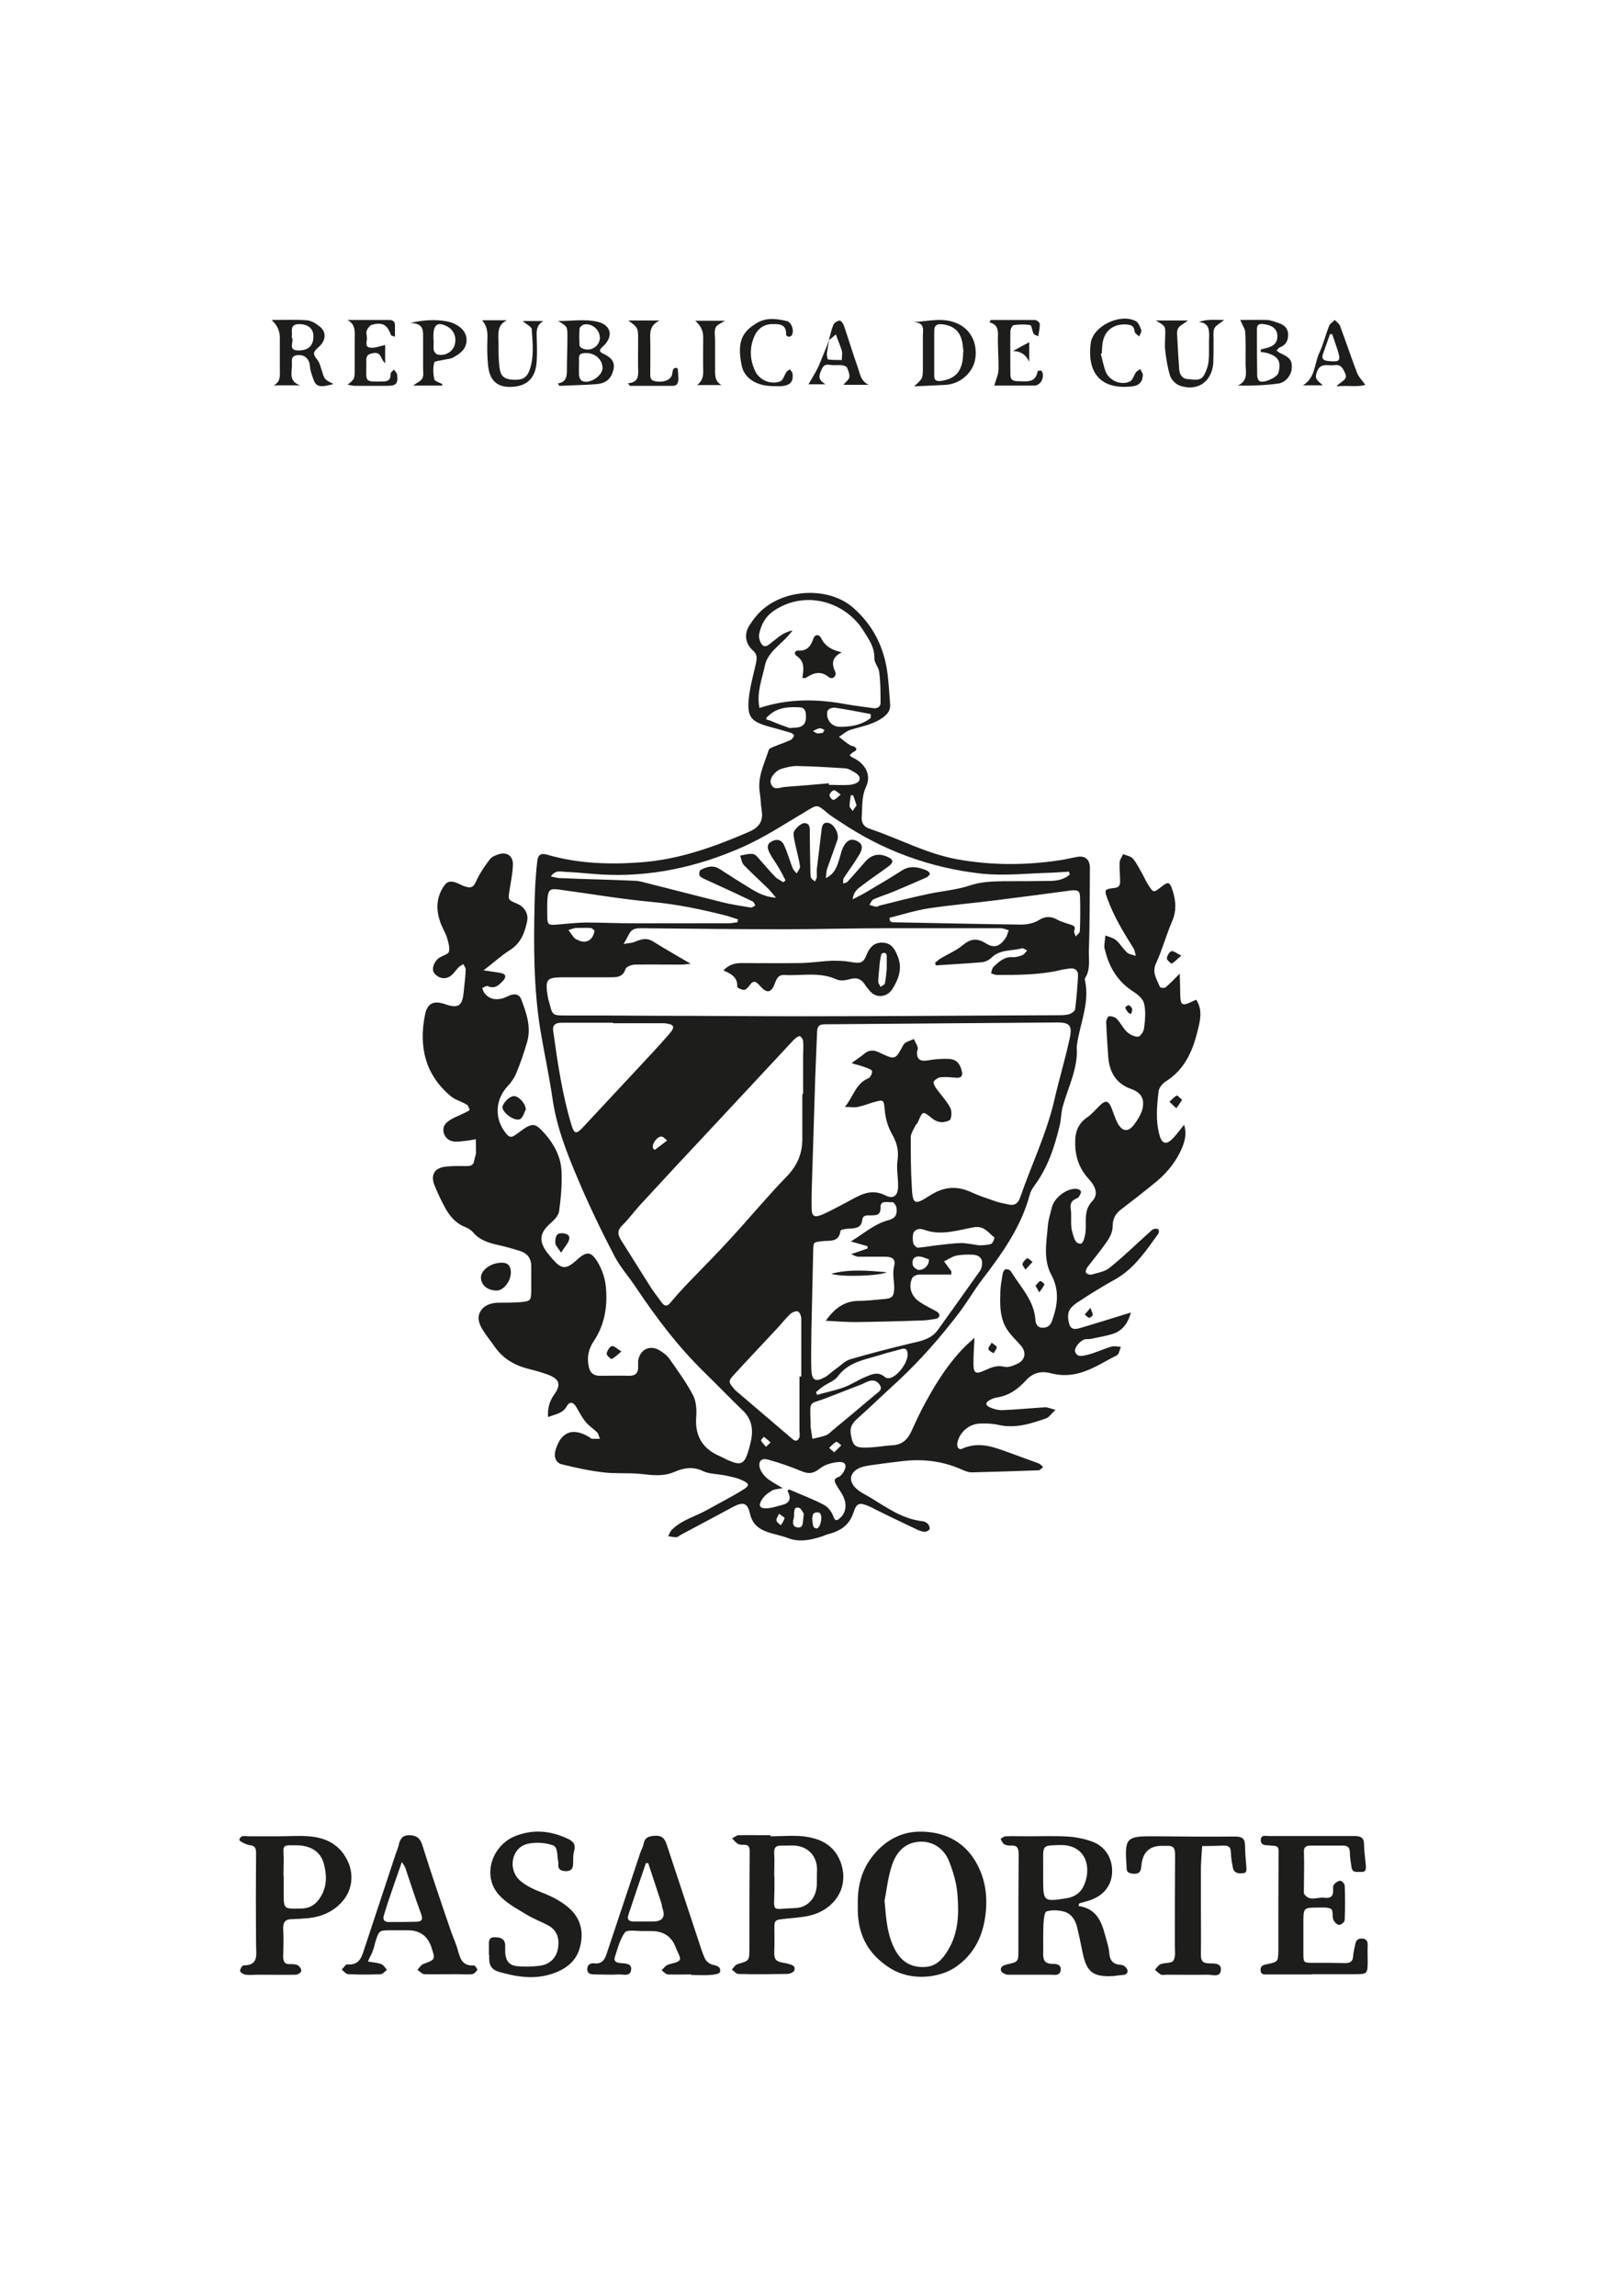 <?xml version="1.0" encoding="UTF-8"?>
<svg id="Capa_1" data-name="Capa 1" xmlns="http://www.w3.org/2000/svg" viewBox="0 0 622.9 888.9">
  <defs>
    <style>
      .cls-1 {
        fill: #1d1d1b;
      }
    </style>
  </defs>
  <g id="_6b4XrN" data-name="6b4XrN">
    <g>
      <path class="cls-1" d="M187.2,375.7c3.2,.5,5.1,.7,7,1.1,1.9,.4,1.9,1.6,.7,2.9-1.6,1.7-3.2,3.4-6,2.1-.5-.2-1.4,.5-2.1,.7,.2,.6,.4,1.3,.7,1.8,1.8,2.5,4.3,3,7.1,2.3,1.1-.3,2.1-.9,3.2-1.3,1.8-.6,3.4-.3,4.1,1.6,2.1,5.5,4,11,2.2,16.9-1.2,4-2.5,7.9-4.1,11.7-.7,1.8-1.9,3.5-3.2,4.9-5.2,5.5-5.4,13.2-.4,18.9,1,1.2,2,1,3,.3,1.4-.9,2.7-2,4.1-2.9,2.6-1.6,3.9-1.5,6.1,.7,4.3,4.4,7.5,9.6,7.9,15.7,.3,5.2-.2,10.6-.9,15.8-.2,1.7-1.9,3.5-3.3,4.7-4.2,3.7-4.7,6.7-1.5,11.2,.6,.8,1.3,1.5,1.9,2.3,3.8,4.5,5.5,4.6,9.8,.7,3.6-3.3,5.4-3.4,7.9,.7,1.8,2.9,3,6.4,3.3,9.8,.7,7.4-.4,14.6-4.7,21-2.1,3.1-2.7,6.4-1.9,10,.5,2.3,1.9,3.4,4.2,3.4,3.8,0,7.7-.1,11.5,0,2.3,0,3.4-1,3.4-3.3,0-.8,0-1.7,0-2.5,.7-4.5,4.6-6.3,8.4-4,1.4,.9,2.8,1.9,3.7,3.2,3.2,4.6,6.6,9.2,9.2,14.2,1.2,2.3,1.4,5.5,1.2,8.3-.6,7.5,2.6,12.5,9.3,15.3,.2,0,.3,.2,.4,.2,8.1,4.1,9.1,3.6,11.3-5.3,1.2-4.8,.8-9.2-3.1-12.8-4.9-4.7-9.6-9.6-14.5-14.4-10.2-9.9-18.7-21.1-26.6-32.9-2.7-4.1-6.1-7.9-8.4-12.2-5-9.6-9.7-19.3-13.9-29.2-4.4-10.3-8.6-20.8-10.2-32.1-1.3-8.9-3.2-17.6-4.7-26.5-2.6-16.3-2.6-32.8-2.2-49.2,.1-5.3,.4-10.6,1-15.9,.3-2.8,1.5-3.4,4.1-2.6,11.8,3.4,23.8,3.8,36,2.9,14.9-1.1,28.5-6,41.9-11.8,3.7-1.6,5.6-3.9,5-8-.4-2.4-.4-4.9-.8-7.4-.9-5.9,1.8-11,3.5-16.3,.2-.6,1.3-1,2-1.3,2.1-.9,4.4-1.6,6.5-2.6,.6-.3,1.1-1.1,1.3-1.7,0-.2-.8-1-1.4-1.1-2.7-.8-5.4-1.6-8.1-2.3-7.3-2-8.8-3.8-8-11.3,.5-4.4,1.7-8.7,2.7-13.1,.4-1.9,.7-3.5-1-5-3.1-2.7-3.7-6.5-1.4-10,1.5-2.3,3.3-4.6,5.5-6.4,9.5-7.8,25.7-8.2,34.7-.2,7.7,6.8,11.9,15.3,13.2,25.4,.5,3.9,.7,7.9,1,11.8,.2,2.4-.9,3.9-2.9,5.3-3.8,2.7-8.3,3.4-12.5,4.7-1.6,.5-2.9,1.8-4.4,2.7,1.4,1.1,2.7,2.2,4.1,3.1,.5,.4,1.3,.4,1.8,.7,1.1,.7,1.2,1.4-.2,2-.6,.3-1.1,.9-1.6,1.3,.5,.4,.9,.9,1.5,1.1,4.7,2.2,7,6.7,4.9,11.1-1.8,3.9-1.4,7.8-1.7,11.7-.2,2.3,.9,3.9,3.1,4.6,11.3,3.8,21.9,9.6,33.8,11.8,13.3,2.4,26.4,2.4,39.7,.4,2.3-.3,4.5-.9,6.8-1.3,3.2-.6,5,1,5,4.3-.1,10.6,0,21.3-.4,31.9-.1,3.5,.7,7.3-1.4,10.6-.2,.3-.2,.7-.1,1,1.9,8.6-1.9,16.6-3.1,24.8,0,.3-.1,.7-.1,1,.6,8.2-3.3,15.4-5.4,23-.7,2.4-.6,5-1.2,7.4-2,8.3-4.6,16.3-9.8,23.3-.8,1.1-1.5,2.3-1.8,3.5-3.4,12.7-10.9,23-18.7,33.2-3,4-5.5,8.3-8.5,12.3-7.2,9.5-15.1,18.5-23.9,26.7-5.3,4.8-10.4,9.8-15.7,14.5-1.9,1.7-3,3.4-2.5,6.1,.7,4.2,1.5,5.2,5.8,5.1,3.5,0,6.9-.7,10.4-.9,3.6-.2,5.7-2.1,7.2-5.3,1.8-3.9,3.6-7.9,5.7-11.6,4.3-7.9,9.1-15.4,15.6-21.8,.8-.8,1.7-1.5,3.2-2.9-.2,3.7-.4,6.6-.4,9.4-.1,4.3,.7,4.9,4.4,3.2,2.4-1.1,4.6-2.1,7.5-1.4,1.6,.4,3.6-.4,5.2-1.2,3.1-1.5,3.5-4.6,1-7.3-2.4-2.7-5.1-5-6.5-8.7-1.4-3.8-1.3-7.5-1.2-11.3,0-2.5,.5-4.9,.9-7.4,.1-.7,.6-1.7,1.1-1.8,.6-.2,1.8,.2,2.1,.8,3.7,6,9,11.2,9.5,18.8,.1,1.7,1,3,2.7,3,1.7,0,3-.6,3.7-2.6,2.2-6,3-11.8-.2-17.8-3.3-6.1-1.9-12.6-1.4-19,.2-2.5,1-4.9,1.6-7.3,.9-3.6,5.5-7.2,9.3-7.1,.7,0,1.8,.5,1.9,1,.2,.6-.4,1.5-.8,2.1-.2,.4-.8,.6-1.2,.8-1.8,.8-2.2,2.1-1.9,4.1,.3,2.1,0,4.3,.2,6.5,0,1.1,.4,2.3,.7,3.4,.5,1.6,1.1,3.6,3.1,3.3,.7-.1,1.4-2.3,1.6-3.7,.3-1.6,.2-3.3,.2-5,0-2.9,.3-5.4,2.5-7.7,2.3-2.5,1.7-5.3-1.6-8.9-3.7-4.1-5.1-8.9-5-14.2,0-3.9,1.3-7.1,4.7-9.4,1.9-1.3,3.4-3.2,5.1-4.8,1.9-1.8,3.1-1.6,4.1,.8,.9,2.1,1.5,4.4,2.6,6.4,1.8,3.2,4,3.4,6.2,.6,1.4-1.8,2.7-3.9,3.3-6,1-3.9-.3-6.5-4.2-7.9-6-2.1-8.5-6.5-9-12.4-.3-4.5-.6-8.9-.8-13.4,0-.8,.6-2.4,1.1-2.4,1-.1,2.3,.3,3,1,1.5,1.5,2.4,3.6,4,5.1,1.1,1,2.9,1.9,4.3,1.8,.9-.1,2.2-2.1,2.3-3.4,.4-3.1,.7-6.4,0-9.4-.4-1.8-2.4-3.5-4.1-4.6-6-3.8-9.4-9.3-11-16-.1-.5-.4-1-.3-1.5,0-1.4,.3-2.9,.4-4.3,1.4,.6,3.1,.9,4.2,1.9,1.6,1.4,2.7,3.4,4.3,4.8,.8,.7,2.2,.8,3.3,1.2-.3-1-.4-2.1-.9-2.9-3.8-6.1-7.5-12.1-10-18.9-1.4-3.8-1.4-4,2.7-4.5,1.9-.2,2.1-1.3,2.1-2.7,0-2.3-.3-4.7-.2-7,0-1.2,.9-2.3,1.4-3.4,1.3,.6,3,.8,3.8,1.8,1.6,1.9,2.6,4.2,3.9,6.4,.7,1.3,1.3,2.7,2.1,3.9,1.9,2.9,2,2.9,4.8,.7,2.9-2.3,3.4-2.2,4.6,1.5,1.2,3.9,1.5,7.6-.2,11.6-2.3,5.3-3.8,11-6.2,16.2-1.8,3.7,.2,6.3,1.4,9.3,.1,.4,1.8,.6,2.2,.2,1.6-1.3,3.1-2.9,5.5-5.3,.1,3.6,.2,6,.2,8.4,.1,3.8,.8,4.2,4.4,2.5,.6-.3,1.2-.6,1.8-.8,2.7,4.2,1.4,8.5,.4,12.5-1.9,7.7-5.1,14.7-12.3,19.2-1.3,.8-2.6,2.5-2.7,3.9-.7,5.8-1.2,11.6,.5,17.3,.8,2.6,2.3,3.2,4.3,1.5,1.8-1.6,3.2-3.7,5.1-6,.9,2.9,.5,5.4-.4,7.9-2.1,5.6-5.7,10.2-10.2,14-4.5,3.7-9.1,7.3-13.7,10.8-2.3,1.7-3.4,3.7-3.4,6.8,0,1.8-.9,3.8-2,5.4-2.4,3.6-5.2,6.9-7.8,10.3-.4,.6-.8,1.7-.5,2.1,.4,.5,1.5,.9,2.2,.7,2.4-.7,5.1-1.1,6.9-2.6,5.3-4.2,10.1-9,15.2-13.5,.6-.6,1.2-1.2,1.9-1.5,.5-.2,1.4-.2,1.8,.1,.3,.2,.3,1.3,0,1.7-4.8,6.6-9.2,13.4-16.6,17.6-5.1,2.8-10,5.9-14.9,9.1-1.3,.9-2.8,2.2-3.2,3.6-.5,1.6-.2,3.6,.4,5.2,.8,1.9,2.8,1.4,4.4,.9,6.3-1.9,12.6-3.8,19.3-5.9-1,3.6-2.8,6.6-6.3,8-2.9,1.1-6.1,1.5-9.1,2.2-.8,.2-1.7,0-2.5,.2-1.9,.5-4.2,3.4-3.7,4.8,.8,2.4,3.2,1.5,4.7,1.2,3.2-.8,6.2-2.3,9.4-3.2,1.1-.3,2.4,0,3.6,.1-.5,1.1-.7,2.9-1.6,3.3-6.6,3.3-12.8,7.9-20.8,7.6-1.5,0-3-.3-4.4-.6-3.9-1.1-7.1-.4-9.9,2.6-3.1,3.4-6.6,6-11.3,6.7-.8,.1-1.6,.4-2.4,.8-2.1,1-2.3,2.1-.4,3,1.5,.7,3.4,1.2,5.1,1.1,5.5-.2,10.9-.8,16.4-1.1,1,0,2.1,.5,4,1-1.6,1.4-2.5,2.9-3.7,3.3-6,2.1-12,4-18.5,2.5-2.2-.5-4.6-.6-6.9-.5-4.2,0-8,3.2-8.9,7.3-.4,1.8,.5,3.1,1.9,2.4,6.7-3,12.7-.4,18.8,1.8,3.6,1.3,7.2,2.6,10.7,3.9,.7,.3,1.2,.9,1.8,1.4-.6,.5-1.2,1.3-1.8,1.3-8.6,.3-17.3,.6-25.9,.8-1.4,0-2.9-.7-4.3-1.3-7.4-3.2-15.1-4-23-3-4.1,.5-8.2,1-12.3,1.6-1.1,.2-2.3,.4-3.4,.8-4.1,1.6-5,5.1-1.8,8.1,1.6,1.5,3.8,2.5,5.8,3.7,6.2,3.8,12.2,8.1,19.8,9,.8,0,1.7,.5,2.2,1,.5,.5,.9,1.6,.7,2.1-.2,.5-1.2,1-1.9,1-.8,0-1.6-.3-2.4-.6-5.7-2.7-11.4-5.4-17-8.2-.7-.4-1.5-.8-2.2-1.1-3.7-1.5-4.7-1.4-6,2.5-1.6,4.9-5.1,7.1-9.7,8.3-.9,.2-1.8,.7-2.8,1-4.2,1.3-8.3,2.2-12.7,.6-2.6-1-5.4-1.5-8.1-2.4-3.5-1.2-5.9-3.2-6.8-7.2-1-4.2-2.6-4.6-6.6-2.5-6.7,3.6-13.4,7.2-20.2,10.8-.6,.3-1.1,.9-1.7,.9-1,0-2.1-.2-3.2-.4,.5-.8,.8-1.8,1.4-2.4,3.8-3.9,9.2-5.2,13.8-7.8,4.6-2.6,9.4-5,13.9-7.8,2.5-1.6,2.5-2.3-.3-3.6-2-1-4.4-1.4-6.6-1.9-2.9-.6-6.2-.5-8.7-1.7-3.9-1.9-7.5-1.2-11,.3-4.4,1.9-8.6,1.3-13.1,.8-4.8-.5-9.7,0-14.4-.6-5.4-.6-10.8-1.8-16.1-3.1-2.3-.5-3.2-2.9-2.6-5.1,2-7.5,6.8-9.5,13.4-5.3,.3,.2,.5,.5,.8,.5,1,0,2,0,3.1,0-.4-.8-.5-1.9-1.1-2.5-1.4-1.4-3.2-2.5-4.4-4-1.4-1.7-2.5-3.8-3.6-5.7-1.1-2-2.6-2.4-3.7-.5-1.6,3-4.4,3.1-7.3,4.3-.2-3.4,.5-6,2.3-8.6,3-4.1,2.1-6.3-2.8-8-2.3-.8-4.7-1.5-7.2-2.1-5.4-1.4-9.8-4-13-8.6-1.3-1.9-2.8-3.7-4.1-5.7-1.6-2.4-3-5.2-1.4-7.9,1.5-2.6,4.4-3.4,7.4-3.4,2.7,0,5.3,0,8-.2,4.1-.4,4.2-.6,4.3-4.5,0-3.2,0-6.3,0-9.5,0-2.8-1.4-4.8-4-5.7-3-1-6-1.8-9.1-2.5-3.6-.8-7-1.9-9.5-4.9-.7-.8-1.8-1.5-2.8-1.9-3.4-1.3-5.8-3.8-7.6-6.9-1.7-3-3.2-6.2-4.5-9.4-1.6-4.1,.1-6.8,4.6-7.2,2.6-.3,5.3-.2,8-.2,1.5,0,2.6-.4,2.8-2.1,.1-1,.6-1.9,.7-2.9,0-1.8,0-3.6-.1-5.4-1.5,.3-3.1,.6-4.6,.7-1.5,.2-3,.4-4.4,.1-3.4-.7-4.8-5.1-2.2-7.3,2-1.8,4.9-2.6,7.3-3.9,.6-.3,1.6-.8,1.5-1-.2-.7-.5-1.7-1.1-2-2-1.2-4.4-1.8-6.1-3.2-10-8.3-12.5-19.2-10.1-31.4,.9-4.7,3.4-5.8,7.8-4.3,5.1,1.8,6.7,.7,7.2-4.5,.3-3,.7-5.9,.8-8.9,0-.7-.6-1.4-.9-2.1-.6,.4-1.3,.7-1.8,1.2-1,1-1.8,2.3-2.9,3.2-2.2,1.8-5.1,1.2-6.7-1.1-1-1.5,.1-4.6,2.3-5.9,1.2-.7,3.3-1.3,3.5-2.2,.4-1.6-.2-3.6-.7-5.3-.5-1.7-1.5-3.3-2.2-5-2-4.9-2.3-9.7,.5-14.4,1.5-2.6,2.9-3,5.8-1.8,.9,.4,1.8,.9,2.7,1.2,2.8,.9,3.5,.2,4.7-2.5,1.3-2.8,3.1-5.4,5-7.9,.7-1,2.1-1.6,3.4-2,3.2-1.1,5.7,.6,5.6,4-.1,3.3-.8,6.6-1.3,9.8-.6,3.8-.7,3.8,2.9,5.3,2.8,1.2,4.5,3.8,3.9,6.8-.9,4.4-2.4,8.5-6.7,11.2-3.2,2-6,4.6-9.9,7.6Zm143.1,35.6c2.2-1.6,3.4-2.3,4.5-3.3,1.9-1.6,3.8-1.5,6-.4,6.1,2.9,6,2.8,9.2-3.1,.6-1.1,2.6-1.5,4-2.2,.5,1.1,1.2,2.1,1.5,3.3,.2,.6-.3,1.3-.3,1.9,0,2.8,1.4,3.5,4.1,3.1,2.7-.5,5.6-.7,8.3-.6,3,.2,4.3,1.9,5,4.8,.4,1.7-.2,2.6-2,2.5-2-.1-4-.4-6-.2-1,0-2.2,.8-2.9,1.6-.3,.4,.3,1.8,.8,2.5,1.8,2.5,4,4.8,5.5,7.5,.7,1.2,.7,3.2,.2,4.6-.2,.7-2.2,1.2-3.4,1.2-1.2,0-2.6-.6-3.5-1.3-3.9-3.1-3.8-3.2-5.7,1.2-.2,.6-.8,1-1.1,1.6-.6,1.4-1.7,2.9-1.7,4.3,0,6.3,0,12.7,.4,19,.3,7.1,1,7.5,7,3.6,5.3-3.4,10.3-3.9,16-1.3,3,1.4,6.2,2.4,9.3,3.5,1.7,.6,3.5,.9,5.3,1.3,2.3,.5,3.6-.5,4.4-2.8,4.4-12.7,10.3-24.8,13.3-38,1.8-7.8,4.1-15.4,5.8-23.2,1.2-5.4,.2-6.6-5.3-6.5-29.8,.2-59.6,.5-89.4,.7-2.7,0-3,1.1-3.1,3.3-.2,5.8-.5,11.6-.7,17.4-.4,12.8-.8,25.6-1.2,38.4-.1,4-.3,8-.2,12,0,3.2,1,3.9,4.1,2.6,3.2-1.4,6.2-3.1,9.3-4.7,4.8-2.5,9.2-5.8,15.3-2.7,3.2,1.6,4.9-.2,4.8-3.9,0-3.3-.7-6.7-.2-9.9,.5-3.7-.3-6.7-2.1-9.9-1.5-2.6-2.5-5.7-2.8-8.7-.5-4.9-.2-4.9-4.8-3.6-1.9,.6-3.8,1.3-5.7,1.7-1.3,.3-2.7,0-5,0,3.4-4.2,4.2-9.1,9.1-11.1,.8-.3,1.5-1.9,1.4-2.7,0-.6-1.6-1.2-2.5-1.5-1.3-.5-2.8-.9-5.3-1.6Zm-62.9-38.1c-1.4,.1-2.6,.3-3.9,.3-5.8,0-11.7-.1-17.5,0-1.3,0-3.4,.8-3.7,1.7-1,3.3-3.6,3.2-6,3.2-5.8,0-11.7,0-17.5,0-7.2,0-7.7,.6-6.6,7.6,.1,.7,.3,1.3,.5,1.9,1.3,5.3,1.3,5.3,6.6,5.3,11.3,0,22.6,0,34,.1,19.3,0,38.6,.2,58,.2,32.8,0,65.6-.3,98.4-.4,1.5,0,3.1,0,4.5-.4,.9-.3,2.2-1.2,2.3-2,.5-4.3,.9-8.6,1.1-12.9,.1-2-1.1-3.1-3.2-2.8-1.5,.2-3,.4-4.4,.8-7.9,1.7-15.8,1.7-23.8,1.7-.8,0-1.5-.4-2.3-.6,.3-.9,.4-2,1-2.6,2.1-1.9,4.1-3.9,7.3-3.7,1.3,.1,2.7-.3,3.9-.8,.7-.3,1.2-1.2,1.8-1.8-.7-.3-1.6-1-2.1-.8-3.9,1.1-8.4,.3-11.7,3.6-1,1-2.6,1.7-4,1.8-5.9,.5-11.8,.8-17.6,1.2,0-.3-.2-.7-.3-1,.7-.6,1.4-1.2,2.2-1.7,2.8-1.7,6-3,8.5-5.1,3-2.5,5.5-2.9,8.9-.8,3.3,2.1,5.4,1.3,7.7-1.9,.6-.9,.8-2,1.3-3.1-1.1-.3-2.1-.8-3.2-.8-14.3,0-28.6,0-43,0-13.7,0-27.3,.4-41,.4-18.3,0-36.6-.2-54.9-.4-1.9,0-3.7,0-4.8,1.9-.8,1.4-1.5,2.8-2.3,4.2,1.5-.3,3.2-.3,4.5-.9,2.4-1,4.5-1.6,7,0,4.6,2.9,9.3,5.5,14.5,8.6Zm43.7,50.4s0,0,0,0c0-4.8,0-9.7,0-14.5,0-2,.2-4,0-6,0-.7-.6-1.5-1.2-1.9-.2-.2-1.2,.4-1.6,.7-.8,.6-1.4,1.4-2.1,2.1-10.1,10.8-20.1,21.6-30.2,32.4-9.3,9.9-18.6,19.9-27.8,29.9-2.5,2.7-4.6,5.7-7.2,8.2-2,2-1.7,3.6-.4,5.7,3.8,6,7.6,12.1,11.4,18.1,1.3,2.1,2.9,4,4.3,6,1.2,1.6,2.2,1.6,3.5,0,2.3-2.8,4.8-5.5,7.3-8.1,5.3-5.5,10.7-10.9,15.8-16.5,7.3-7.9,14.2-16.3,21.7-24,4.1-4.2,6.2-8.8,6.2-14.6,0-5.8,0-11.7,0-17.5Zm8.7,87.9c3.3-4.7,7.1-7.7,12.6-7.8,3.3,0,6.6-.4,9.9-.7,3.3-.2,4-1,4.1-4.2,0-2.9-.8-5.7,0-8.7,.6-2.5-.7-3.5-3.4-3.5-3.5,0-7,0-10.5,0-.8,0-1.5-.5-2.8-1,2.6-.9,4.5-1.5,6.4-2.2,0-.3,0-.6-.1-.9-1.8-.5-3.5-1-6.4-1.8,5.3-3.3,9.2-6.8,14.4-8.2,2.8-.7,3.6-2.2,3.3-4.6,0-.9-1.1-2.5-1.5-2.4-1.7,.2-4.8-1-4.7,1.9,.1,3.3-1.7,3.1-3.7,3.2-1.5,0-3.2-.3-3.4,1.9-.4,2.9-2.5,3.1-4.8,3.2-1.3,0-3.5,.4-3.6,.8-.6,4.8-4.4,3.7-7.3,4.1-3.3,.4-3.2,.3-3.3,4-.2,10.5-.5,21-.7,31.4,0,4.8-.2,9.7,0,14.5,.2,4,1.7,4.7,5.1,2.8,1.6-.8,2.8-2.2,4.3-3.2,1.9-1.3,3.6-3.2,5.7-3.8,7.8-2.3,15.7-4.3,23.6-6.2,4-.9,7.9-1.7,10.4-5.3,5.4-7.5,10.8-15.1,16.2-22.7,.3-.4,.5-.9,.6-1.3,.8-3.1-.3-4.8-3.5-5-2.1-.1-4.4,0-6.4,.4-1.6,.4-3.1,1.5-4.6,2.2,.9,1.3,1.9,2.5,2.8,3.8,.1,.2,0,.6,0,1.3-4.1,0-8.2,0-12.3,0-1,0-2.4,.6-2.8,1.3-1.6,3.3-.5,7,2.7,9.2,2.2,1.5,4.6,2.6,6.9,3.9,.5,.3,1,1,.9,1.5,0,.5-.7,1.1-1.2,1.2-2.1,.4-4.3,.7-6.4,.7-8.3,.3-16.6,.5-25,.6-3.8,0-7.5-.3-11.3-.5Zm94.6-172.8c-.1-.4-.2-.8-.3-1.2-2.1,.1-4.2,.3-6.3,.4-9.1,.2-18.4,1.3-27.4,.4-19.9-2.2-38.4-8.9-55.1-20.2-1.6-1.1-3.4-2.1-4.9-3.4-3.9-3.3-3.8-3.2-8.1-.6-8.1,4.8-16.1,10.1-24.7,13.9-17.4,7.7-35.7,11.7-54.8,10.6-4.5-.3-8.9-.8-13.4-1-1.9,0-4.3-1-6,1.8,1.4,.2,2.4,.6,3.5,.6,9.5,.4,19,.6,28.4,1,1.5,0,3,.3,4.4,.7,10,2.5,19.9,5.1,29.9,7.6,3.7,.9,7.5,1.5,11.3,2.1,.5,0,1.1-.5,1.7-.8-.3-.5-.5-1.2-.9-1.5-5.8-2.8-11.7-5.5-17.6-8.2-1-.5-2.2-.9-3-1.7-.4-.4-.2-2,.2-2.3,2.4-1.3,4.9-2.1,7.5-.4,4,2.6,8.1,5.2,12.2,7.7,2.7,1.6,5.5,3.1,9.6,3.4-1.4-1.7-2.2-2.7-3.1-3.6-3.1-3-6.3-5.9-9.3-9-.9-.9-1-2.4-1.5-3.7,1.7-.3,3.5-.9,5.1-.6,1.1,.2,2,1.6,2.9,2.6,1.9,2.1,3.7,4.3,5.7,6.3,.8,.8,2,1.3,3,2,.3-.2,.6-.5,.9-.7-.9-1.7-1.7-3.4-2.7-5-1.1-1.9-2.4-3.6-3.4-5.5-.8-1.6-1.6-3.5,.9-4.7,2.1-1,3.8-.5,4.8,1.9,1.2,2.7,2,5.6,3.1,8.4,.3,.8,1,1.5,1.6,2.2,.5-.9,1.4-1.9,1.3-2.8-.4-2.8-1.2-5.5-1.8-8.3-.3-1.5-.7-2.9-.7-4.4,0-1.4,3-4.2,4.4-4,2,.3,1.9,1.9,1.9,3.5,0,4.7,.1,9.3,.2,14,0,1.2,0,2.4,.2,3.5,.2,.6,1,1.1,1.6,1.6,.2-.5,.6-1.1,.7-1.6,.1-1-.1-2,0-3,.6-5.3,1.3-10.5,1.9-15.8,.2-1.5,.8-2.6,2.5-2.3,2.3,.4,4.4,4.3,3.6,6.6-1.3,3.8-2.7,7.5-4,11.2-.3,1-.3,2-.5,3.6,3.7-1.8,4.4-4.8,5.3-7.6,.5-1.6,.8-3.3,1.6-4.7,1.4-2.6,3.2-3.1,5.3-2,2.1,1.1,2.3,2.7,.6,5.5-1.8,3-3.9,5.8-5.8,8.7-.4,.6-.2,1.4-.3,2.2,.6-.2,1.4-.3,1.8-.8,2.4-2.6,4.6-5.2,6.9-7.8,2.3-2.5,5-3.2,8.1-1.9,2.8,1.1,3,2.3,.6,4-3.2,2.4-6.6,4.6-9.7,7-1.5,1.2-3.6,2.2-4,5.6,2.2-1.1,3.8-1.9,5.3-2.8,4.6-2.7,9.2-5.4,13.7-8.3,3.2-2.1,6.4-1.4,9.6-.1,.5,.2,1.2,.8,1.3,1.3,0,.4-.7,1.1-1.2,1.4-4.3,1.9-8.5,3.7-12.8,5.5-2.6,1.1-5.3,1.9-7.8,3-.7,.3-1.1,1.4-1.6,2.2,.9,.2,1.8,.6,2.7,.7,.4,0,.9-.4,1.4-.5,6.1-1.5,12.2-3.1,18.4-4.4,5.5-1.2,11.3-1.6,16.6-3.4,4.5-1.5,8.8-1.5,13.2-1.6,5.8,0,11.6,0,17.4-.1,2.8,0,5.5-.5,7.7-2.3Zm-120.1-64.6c11.2-3.7,22.4-3.5,33.6-1.4,3.4,.6,6.9,1,10.4,1.5,1.6,.2,2.8-.5,2.8-2.1,0-3.9,0-7.9-.5-11.8-.2-1.9-2-3.7-1.9-5.5,.1-4.2-2.1-7.2-4.1-10.4-6.9-11.2-22.1-16.1-34.4-8.2-3.6,2.3-5.3,5.5-6.1,9.2-.3,1.3,.3,3.4,1.2,4.3,1.3,1.3,2.6-.2,3.8-1.1,2.1-1.5,4-3.7,7.9-4.5-3.8,5.3-9.5,7.9-10.7,13.6-1.1,5.3-3.3,10.5-2.1,16.4Zm-56.7,121.9s0,0,0,0c-6.7,0-13.3,0-20,0-2.2,0-3.7,.7-3.3,3.2,1.7,12.3,3.5,24.6,7.1,36.5,1.1,3.5,1.9,3.5,4.5,.7,6.9-7.4,13.8-14.8,20.7-22.2,4.3-4.6,8.6-9.2,12.7-13.9,2.4-2.8,1.9-3.7-1.9-4.1-1,0-2,0-3,0-5.7,0-11.3,0-17,0Zm71.9,137c.3,0,.6,0,.9,0,0-7.5,0-14.9,0-22.4,0-1-.6-2.5-1.3-2.8-.8-.3-2.2,.3-3,1-1.8,1.7-3.3,3.7-5,5.5-5.5,5.9-11.1,11.8-16.6,17.8-2.5,2.7-2.4,3,0,5.8,.2,.3,.4,.5,.7,.7,7.3,6.2,14.6,12.5,21.9,18.7,1.2,1,2.2,.5,2.6-.9,.2-.8,0-1.6,0-2.5,0-7,0-13.9,0-20.9Zm-23.8-175.8c0-.4,.1-.8,.2-1.2-1.6-.5-3.1-1.1-4.7-1.5-9.5-2.4-19-4.4-28.9-5.3-12-1.1-24-3.2-36-4.8-3.1-.4-3.9,.1-4.2,3.3-.2,2.3-.1,4.7-.1,7,0,3.3,.4,3.6,3.7,3.3,3.6-.3,7.3-.7,10.9-.8,6.3,0,12.6,.3,18.9,.3,12.1,0,24.3,0,36.4,0,1.2,0,2.5-.2,3.7-.4Zm58.9-1.7c0,.4,.1,.8,.2,1.2,.3,.1,.6,.4,.9,.4,16.6,.3,33.3,.7,49.9,.9,2.2,0,4.8-.5,6.6-1.6,2.6-1.7,4.8-1.7,7.4-.3,1.6,.9,3.4,1.3,5.1,1.9,1.3,.4,2.1,.8,1.4,2.4-.2,.5,.4,1.5,.6,2.2,.5-.6,1.5-1.3,1.6-2,.2-4.3,.2-8.6,.1-12.9,0-2.8-.8-3.2-3.7-2.9-9.7,1.3-19.4,2.6-29.1,3.8-8.6,1.1-17.2,1.8-25.8,3.1-5.2,.8-10.2,2.4-15.3,3.7Zm-39.7,221.8l.8-.6c4.5,2,9.2,3.7,13.5,6,1.6,.8,3,2.7,3.6,4.4,.8,2.3,1.7,1.5,2.8,.5,2.2-2.1,2.5-5.3,1-8.3-.7-1.5-1.8-2.8-2.6-4.3-.7-1.2-1.3-2.4,.8-3.1,.8-.3,1.5-1.2,2-2,1.4-2.5,.8-4-2-3.8-2.5,.2-5.4,1-7.2,2.5-2.5,2-4.4,2.2-7.2,1-4.1-1.7-8.4-3.2-12.7-4.4-2.7-.8-4,.5-3.4,3.1,.4,1.4,1.5,2.9,2.6,3.9,1.7,1.4,3.8,2.5,6.3,4-2,.4-3.4,.4-4.4,1.1-1.5,.9-3,2.1-3.8,3.6-1.3,2.1-.6,3.2,1.8,3.1,2.1,0,4.2-.8,6.2-1.3,3-.7,3.6-2.6,2.1-5.4Zm9.1-26.6c0,.4,0,1,0,1.7,.2,1.6,.5,3.1,.7,4.7,1.7-.4,3.4-.7,5.1-1.3,.9-.3,1.7-1,2.4-1.7,5.7-4.7,11.4-9.5,17.1-14.3,1.1-.9,2.7-1.7,1.5-3.6-1.1-1.6-2.6-2-4.3-1.4-.9,.3-1.8,.8-2.7,1.2-4.3,1.7-8.6,3.3-12.9,5-7.6,3.1-7.2,.6-6.9,9.6Zm2.1-11.8c.1,.4,.3,.8,.4,1.2,3.4-1,7-1.7,10.3-2.9,2.8-1,5.3-2.7,8.1-3.9,2.6-1.1,5.2-2.5,7.9-.1,.4,.4,1.2,.5,1.8,.4,3.1-.6,7.2-6.1,7-9.4-.1-1.7-.8-2.4-2.6-1.8-2.4,.7-4.8,1.2-7.2,2-6.2,2-13,2.7-17.3,8.6-1.2,1.6-3.5,2.4-5.3,3.6-1.1,.7-2.1,1.6-3.1,2.4Zm5-235.7c0,.2,0,.5,0,.7,2.7,0,5.3,.2,8,0,1.3-.1,3.3-.7,3.7-1.6,.8-1.8-1-2.9-2.5-3.7-.9-.5-1.8-1-2.8-1.1-6.3-.4-12.6-.8-18.9-.9-2,0-4,.5-5.9,1.1-2.5,.8-4.7,3.7-4.1,5.6,1,3.1,3.6,1.5,5.5,1.4,5.6-.4,11.2-.9,16.9-1.4Zm58.3,179c1.1-.1,3,0,4.6-.6,.6-.2,1.4-2.4,1.2-2.5-2.4-1.7-3.8-4.6-8-3.9-6.1,1.1-12.2,3.2-18.5,1.2-.9-.3-2-.7-2.9-.5-.8,.1-1.8,.9-2,1.6-.3,1.2-.3,2.7,0,3.9,.2,.7,1.2,1.7,1.8,1.7,2.6-.2,5.2-.7,7.8-1,2.9-.3,5.8-.7,8.8-.8,2.1,0,4.3,.5,7.2,.9Zm-73.4-200.3c1.8-.2,2.8-.1,3.7-.4,2.1-.6,2.6-2.3,2.5-4.3,0-1.6-.4-3.2-2.2-3.3-3.9-.2-7.9-.2-11.3,2.4s-1.5,2.2,.1,2.9c2.5,1.1,5.2,2,7.1,2.7Zm31.3-4c0-.5,0-.9,0-1.4-4.6-.9-9.3-1.8-13.9-2.5-.9-.1-2.6,.5-2.8,1.2-.9,2.9,1.3,6.1,4.4,6.2,4.4,.1,8.7-.6,12.3-3.4Zm-107,82.4c-.4-.3-.9-.9-1.5-1-1.8-.1-3.6,0-5.4,0-1.1,0-2.1,.5-3.2,.8,.7,1,1.4,2,2.2,3,.4,.5,1.1,.7,1.7,1,3,1.4,5.7-.1,6.2-3.8Zm129.5,127.3c-1.1-.3-2.5-1.1-3.9-1.1-2.2,0-2.7,1.7-2.3,3.4,.2,.7,1.4,1.7,2.2,1.8,2,.2,4.3-1.8,4-4.1Zm-48.5,98.4c-.3-.4-.9-1.9-1.8-2.2-2-.5-1.8,1.3-1.9,2.6,0,.3,0,.7,0,1-.5,1.6-.9,3.7,1.3,4,2.4,.4,2-2,2.3-3.5,0-.3,0-.7,.2-1.9Zm3.3,2c.2,1.2,.2,2.2,.5,3.1,.1,.4,1.1,.8,1.4,.7,1.5-.6,2.3-5,1-6-.5-.4-1.8-.2-2.3,.2-.5,.4-.4,1.5-.6,2.1Zm-56.1-146.4c-1.1-.8-1.5-1.4-2.1-1.5-1.7-.3-4.1,2.9-3.4,4.5,.1,.3,.6,.6,.7,.6,1.5-1.1,2.9-2.2,4.7-3.6Zm64.6,120.8c1.1-1.1,1.9-1.9,2.8-2.8-.7-.5-1.6-1.5-2-1.3-1,.5-1.8,1.5-2.7,2.3,.5,.5,1.1,1,2,1.8Zm2.6-254.7c-1.3-.9-2.1-1.8-2.7-1.7-.7,.2-1.6,1.2-1.7,1.9,0,.6,1.1,1.9,1.5,1.8,.9-.1,1.6-1,2.8-2Zm6.1,4.1c-.5-1.4-.8-2.6-1.3-3.8,0-.1-.6-.1-.9-.1-.2,1.4-.5,2.8-.5,4.2,0,.6,.8,1.2,1.2,1.9,.5-.7,.9-1.4,1.5-2.1Zm-30,274.3c-.5,1.1-1.2,2-1,2.7,.1,.7,1.1,1.2,1.7,1.8,.5-.9,1.2-1.8,1.4-2.8,0-.3-1.1-.9-2.1-1.7Zm-3.3-27.6c-1-.9-1.8-1.6-2.6-2.2-.4,.5-1.2,1.2-1.1,1.5,.5,.9,1.3,1.6,1.9,2.4,.4-.4,.9-.8,1.7-1.6Zm20.1-274.6c.3-.4,.6-.9,.8-1.3-.6-.2-1.3-.7-1.9-.6-.9,.1-1.7,.7-2.6,1,.5,.3,1,.8,1.5,.9,.7,.1,1.4,0,2.1-.1Z"/>
      <path class="cls-1" d="M417.8,738c8.2,1.2,9.3,7.8,11,13.8,.4,1.4,.8,2.9,.9,4.4,.2,3,1.6,4.5,4.7,4.6,.8,0,2.1,1.1,2.3,1.9,.4,1.9-1.2,2-2.6,2.1-.8,0-1.7,.2-2.5,.3-8.2,.5-10.7-1.4-12.3-9.4-.6-3.1-1.3-6.2-2-9.3-.6-2.7-2.1-5.2-4.7-6.1-2.2-.7-5-.9-7.2-.2-.9,.3-1.1,3.4-1.2,5.3-.2,3.7,0,7.3-.1,11,0,2.3,.4,3.8,3.2,4,1.4,0,3.8-.1,3.6,2.4-.3,2.4-2.4,1.8-4,1.8-5.5,0-11,0-16.5,0-.9,0-2.4-.8-2.6-1.5-.5-1.6,.9-2.1,2.3-2.5,4.4-1,4.4-1,4.4-5.6,0-12.3,0-24.7,.1-37,0-2.7-.7-3.6-3.3-3.4-.8,0-1.7-.1-2.4-.6-.6-.4-.9-1.3-1.3-2,.7-.4,1.3-1,2-1,3-.1,6,0,9,0,5,0,10-.2,15,.1,3.3,.2,6.6,.9,9.6,2,5.1,1.9,7.9,6.7,7.6,12.1-.3,5.1-3.5,9-9,10.7-1.2,.4-2.5,.7-3.8,1.1,0,.4-.2,.7-.2,1.1Zm-13.7-13.4h0c0,1,0,2,0,3,0,8.7,.2,8.8,9,7.4,2.8-.4,5.2-1.9,6.4-4.2,3.5-6.4,2-16.7-9-16.4-6.4,.2-6.5-.1-6.4,6.2,0,1.3,0,2.7,0,4Z"/>
      <path class="cls-1" d="M332.3,737.6c-.2-7.1,1.4-13.7,6.1-19.4,4.7-5.7,10.8-9,18.1-9,10.1,0,18.1,4.5,22.5,13.6,3.2,6.5,3.7,13.6,2.4,20.9-1.4,7.6-4.9,13.6-11.3,18-5.9,4-16.9,5.7-25.4,.3-9.1-5.8-12.8-13.9-12.4-24.4Zm10.4-1.3c.6,7.4,1.1,13.6,4.4,19.3,2.5,4.3,6.3,6.3,11.2,6,4.2-.2,6.7-2.8,8.8-6.3,4.2-6.7,4.4-14.2,3.8-21.6-.3-4.4-1.6-8.8-3.2-12.9-2.1-5.4-6.7-8-11.6-7.7-5.8,.4-9,4.3-10.6,9.2-1.6,4.8-2.1,10-2.9,14Z"/>
      <path class="cls-1" d="M508.2,764.5c-5.7,0-11.3,0-17,0-1.3,0-2.8,.3-2.9-1.7,0-1.9,1.3-2,2.7-2.3,4-.9,4.1-.9,4.2-5,0-12.8,0-25.7,.1-38.5,0-1.4-.2-2.2-1.7-2.3-.8,0-1.7-.2-2.5-.2-1.4,0-2.8-.3-2.7-2.1,.1-2.1,1.9-1.5,3.1-1.5,11,0,22,0,33,0,2.3,0,3.9,.4,3.9,3.2,0,2.8,.5,5.6,.7,8.4,.1,1.3,0,2.4-1.8,2.3-1.6-.1-3.5,.6-3.8-2-.2-1.8-.6-3.6-.6-5.5,0-1.8-.7-2.7-2.6-2.7-4.2,0-8.3,0-12.5,0-1.7,0-2.8,.4-2.7,2.5,.2,4.8,0,9.7,0,14.5,0,.7-.1,1.5,.2,1.9,2.2,2.9,5.2,.9,7.8,1.3,1.5,.2,3.1,0,3.3-2.1,.1-1-.2-2.2,.3-2.9,.5-.8,1.6-1.5,2.5-1.6,.5,0,1.6,1.1,1.7,1.8,.2,4.5,.2,9,0,13.5,0,.7-1.5,1.9-2.2,1.8-.8,0-1.8-1.1-2.2-2-.5-1.3,0-3.6-.8-4.1-1.2-.8-3.2-.6-4.8-.6-6,0-6,0-6,5.9,0,4,0,8,0,12,0,3.5,.2,3.5,3.7,3.5,4.2,0,8.3,0,12.5,.1,2.2,0,3-.8,3.1-2.9,.1-1.5,.5-2.9,.8-4.4,.3-1.6,1.1-2.3,2.7-2.2,1.7,.1,2.2,1.2,2.1,2.7-.1,1.8,0,3.7,0,5.5,0,5.6,0,5.6-5.3,5.6-5.5,0-11,0-16.5,0,0,0,0,0,0,0Z"/>
      <path class="cls-1" d="M108.1,711c3.8,0,7.7-.3,11.5,0,6.4,.5,11.8,3,14.9,9.2,2.6,5.1,2.1,11.3-1.6,15.7-3.5,4.2-8.1,6.2-13.4,6.8-2.1,.2-4.3,.3-6.5,.4-2.6,0-3.4,1.3-3.3,3.8,.2,3.5,.1,7,0,10.5,0,2,.4,3.2,2.7,3.1,1,0,2.1,0,2.9,.4,.7,.4,1.5,1.5,1.4,2.2,0,.6-1.3,1.5-2,1.5-4.8,.1-9.7,0-14.5,0-1.7,0-3.4,.2-5,0-.8-.1-2-.8-2.2-1.4-.1-.6,.8-2.2,1.3-2.2,6,0,4.9-4.1,4.9-7.9-.1-11.7-.1-23.3,0-35,0-2.1,0-3.4-2.6-3.7-1.4-.2-4-1.6-3.9-2,.5-2.2,2.6-1.3,4.2-1.4,3.7,0,7.3,0,11,0,0,0,0,0,0,0Zm1.8,15.4s0,0,0,0c0,2.2,0,4.3,0,6.5,0,6.3,0,6.2,6.3,6.1,3.8,0,6.2-1.5,8.1-4.7,2.4-4,2.3-8.2,1.2-12.5-1.1-4.2-4-6.4-8.1-7.1-1.8-.3-3.6-.2-5.5-.2-1.7,0-2.2,.6-2.1,2.4,.2,3.2,0,6.3,0,9.5Z"/>
      <path class="cls-1" d="M298.5,711c4.2,0,8.4-.4,12.5,0,6.1,.7,11.6,2.9,14.3,9.2,3.6,8.4,0,17.1-9,20.7-3.6,1.4-7.8,1.6-11.7,2-4.7,.5-4.7,.3-4.6,5,0,1.8,0,3.7,0,5.5,0,1.8-.4,4.1,.5,5.3,.9,1.2,3.2,1.2,4.9,1.7,1.4,.4,2.9,.8,2.3,2.5-.2,.7-1.7,1.4-2.7,1.4-6.3,.1-12.7,.2-19,0-.8,0-1.7-1.1-2.5-1.7,.7-.7,1.3-1.8,2.2-2.1,4.4-1.3,4.6-1.2,4.6-5.8,0-12.7,0-25.3,.1-38,0-1.8-.6-2.4-2.2-2.4-.8,0-1.8,0-2.4-.4-.9-.5-1.5-1.4-2.2-2.1,.8-.4,1.6-1.1,2.4-1.2,4.2-.1,8.3,0,12.5,0,0,0,0,.1,0,.2Zm1.5,15.5c0,1.7,0,3.3,0,5-.1,9.4-1.5,7.6,7.9,7.3,4.9-.1,8.2-3.8,8.5-8.7,.1-2,0-4,.1-6,.1-4.9-2.9-8.7-7.8-9.4-2-.3-4,0-6-.1-2.1,0-2.9,.7-2.8,2.9,.2,3,0,6,0,9Z"/>
      <path class="cls-1" d="M189.4,757c0-1.8,0-2.7,0-3.5,0-1.6-.3-3.5,2.3-3.4,2.2,0,4,.6,4,3.3,0,.8,0,1.7,0,2.5,.2,3.3,1.5,5.1,4.7,5.4,2.9,.3,6,.2,8.9-.2,3.6-.5,6.1-2.9,6.8-6.4,.7-3.6,0-7.1-3.6-9.1-2.9-1.6-6.1-2.7-8.9-4.5-3.6-2.2-7.6-4.3-10.4-7.5-6.6-7.4-2.6-19.3,6.7-22.8,6.9-2.6,13.3-1.9,19.7,1,2.1,.9,3.6,2.1,2.8,4.9-.5,1.6-.3,3.3-.4,5,0,1.8-.8,2.8-2.7,2.8-1.9,0-3.3-.6-3-2.9,0-.2,0-.3,0-.5-.6-2.3,0-5.8-2.1-6.6-3.1-1.1-7-1.3-10.1-.5-6,1.6-7.5,9.9-2.6,14.2,2.4,2.1,5.6,3.5,8.7,4.7,3.6,1.4,6.9,3.1,9.9,5.6,4.9,4.1,6.1,9.6,4.6,15.3-1.3,5.3-5.2,8.5-10.4,10.3-7.1,2.5-14,1.4-21-.6-4.2-1.2-3.8-4.4-3.8-6.5Z"/>
      <path class="cls-1" d="M267.8,764.5c-3,0-6,.1-9,0-.9,0-1.6-1-2.5-1.6,.7-.7,1.4-1.7,2.3-2.1,1.6-.7,3.8-.7,4.7-1.9,.6-.7-.8-3-1.4-4.5q-2.3-6.7-9.6-6.7c-1.2,0-2.3,0-3.5,0-2.3,0-5.8-.6-6.7,.5-2,2.7-2.8,6.2-3.9,9.5-.6,1.8,.7,2.3,2.2,2.4,1.8,.2,4.3,0,4.1,2.5-.3,2.9-3,1.8-4.8,1.9-3,.2-6,0-9,0-1.5,0-3.2,0-3.2-2.1,0-1.7,1.3-2.4,2.7-2.2,3.3,.4,4.2-1.8,5-4.3,4.3-12.9,8.6-25.8,12.9-38.7,.4-1.1,1-2.1,1.2-3.2,.5-2.7,2.2-3.1,4.7-3.2,3-.1,3.7,1.7,4.4,3.8,4,12.1,8,24.2,12,36.3,.8,2.5,1.6,5.1,2.7,7.5,.5,1,1.7,2,2.8,2.3,1.8,.4,3.5,.8,3,2.9-.2,.7-2.4,1-3.7,1.1-2.5,.2-5,0-7.5,0,0,0,0,0,0,0Zm-16.7-43.1c-.3,0-.6,0-.9,0-2.3,6.7-4.6,13.4-6.8,20.1-.6,1.8,.4,2.5,2,2.5,2.5,0,5,0,7.5,0q5.6,0,3.7-5.2c-.2-.6-.2-1.3-.4-1.9-1.7-5.2-3.4-10.3-5.1-15.5Z"/>
      <path class="cls-1" d="M465.2,737.3c0,6.5,.1,13,0,19.5,0,2.4,.6,3.3,3,3.4,2,.1,5.2-.3,4.7,2.9-.4,2.6-3.3,1.5-5.1,1.5-5.3,.1-10.7,0-16,0-.7,0-1.4,.2-2,0-.9-.5-1.6-1.2-2.4-1.9,.7-.8,1.3-1.8,2.2-2.2,1.6-.6,4.2-.3,4.9-1.3,1-1.4,.6-3.8,.6-5.8,0-11.8,0-23.7,.1-35.5,0-2.5-.9-3.3-3.1-3.2-.7,0-1.3,0-2,0q-6.7,0-7.8,6.5c-.4,2,.2,4.6-3.4,4.3-1.6-.2-2.5-.5-2.5-2.3,0-.2,0-.3,0-.5-.8-11.2-.2-11.8,11-11.7,10.3,.1,20.6,.2,31,.1,2.8,0,3.9,.8,3.9,3.6,0,2.7,.3,5.3,.5,8,0,1.1,.4,2.5-1.3,2.6-1.7,.2-3.5,0-3.9-2.1-.4-2-.7-3.9-.8-5.9,0-1.9-.7-2.7-2.6-2.7-2.8,.1-5.6,.2-8.5,.2-.2,2.7-.4,5.4-.5,8,0,2.5,0,5,0,7.5,0,2.3,0,4.7,0,7,0,0,0,0,.1,0Z"/>
      <path class="cls-1" d="M142.6,759.5c2,.4,3.6,.4,5.1,1,.9,.3,1.5,1.5,2.2,2.2-.8,.6-1.6,1.7-2.5,1.7-4.2,.2-8.3,.2-12.5,0-.9,0-1.7-1.1-2.5-1.8,.7-.7,1.5-2.1,2.2-2,4.5,.4,5.5-2.7,6.5-5.9,4-12.1,8-24.2,12-36.3,.4-1.3,1-2.5,1.3-3.8,.5-2.3,1.3-4.1,4.2-4,2.6,0,4.1,1,5,3.8,3.4,10.9,7.1,21.7,10.8,32.5,.8,2.4,1.8,4.6,2.6,7,1.1,3.4,1.4,7.5,6.6,7.1,.4,0,1.4,1.4,1.3,1.7-.4,.7-1.2,1.6-2,1.7-2,.2-4,0-6,0-4.2,0-8.3,.1-12.5,0-.9,0-1.8-1.1-2.7-1.7,.7-.7,1.3-1.8,2.2-2.2,4.8-1.8,4.8-1.7,3.2-6.6q-2.2-6.5-9.1-6.5c-2.2,0-4.3,0-6.5,0-4.6,0-4.6,0-6,4.2-.4,1.3-.6,2.6-1.1,3.8-.4,1.2-1.1,2.3-1.8,3.9Zm13.1-38.6c-2,5.7-3.8,10.8-5.5,15.9-.5,1.6-1,3.2-1.5,4.8-.5,1.7,.2,2.6,1.9,2.6,3.5,0,7,0,10.5-.1,2.2,0,2.9-.8,2-3.1-2.2-5.9-4.1-11.9-6.1-17.8-.2-.6-.6-1-1.3-2.2Z"/>
      <path class="cls-1" d="M129.2,148.7c-7,1.9-7.1,.6-8.8-4.9-.3-1.1-.3-2.3-.6-3.4-.7-2.3-2.8-3.3-5.1-2.8-2.1,.5-1.6,2.2-1.6,3.6,0,2.9-1.4,6.5,3.2,8h-10.3c2.9-1.4,2.4-4,2.4-6.4,0-4,0-8,0-12q0-4.1-3.2-6.9c4.8,0,9.3-.2,13.6,.1,1.7,.1,3.5,1.2,4.9,2.3,2.9,2.2,2.7,5.6-.5,8.3-1.7,1.5-2.2,2.4-.5,4.4,1.1,1.2,1.5,3.2,2.1,4.9,.9,2.9,.8,3,4.4,4.8Zm-16.2-18.1c1.2,1.4-1.8,5,2.4,5.1,4,.1,6.1-1.9,6-5.6,0-3-2.3-4.7-5.8-4.6-3.6,.2-2.2,2.9-2.6,5Z"/>
      <path class="cls-1" d="M480.2,123.9c3.3,0,6.9-.1,10.6,0,1.4,0,2.9,.7,4.3,1.1,2.2,.7,3.8,1.9,3.9,4.5,0,2.5-.9,4.1-3.2,5-.4,.1-.7,.6-1.3,1.2,.6,.5,1.1,.9,1.6,1.1,3.6,1.6,4.5,2.9,4.3,5.8-.2,2.7-2.3,5.5-5.2,5.9-5.1,.7-10.2,.9-15.7,.8,4.2-2,3-5.4,3-8.4,0-4,.1-8-.1-12,0-1.5-1.1-2.9-2-5.1Zm8.2,12.4c0-.3,0-.7,0-1,.6-.1,1.2-.3,1.7-.4,3.5-.8,4.9-2.3,4.7-5.2-.2-2.4-2-3.8-5.3-4.2-1.5-.2-2.6,0-2.6,1.9,0,6,0,11.9,.1,17.9,0,.8,.3,1.8,.8,2.2,1.5,1.1,6.9-1.3,7.4-3.1,1.2-4.2,.1-6.3-4-7.6-.9-.3-1.9-.4-2.8-.5Z"/>
      <path class="cls-1" d="M216,148.5c3.3-.5,3.6-2.6,3.6-5,0-4.3,.2-8.6,.2-13,0-4.1,0-4.1-3.6-6.2,5.1,0,10.2-.8,14.9,.2,5.9,1.2,6.7,6,2.2,9.9-1.4,1.2-1,1.9,.3,2.5,2.7,1.3,4.9,2.9,4,6.4-1,3.7-3.1,5.3-7.3,5.5-4.5,.3-9.1,.4-13.6,.6-.2-.4-.5-.7-.7-1.1Zm11.3-11.8c-2.7,0-3.2,.5-3,3.1,0,1.8-.1,3.6,0,5.3,0,.9,.5,2.1,1.2,2.4,2.7,1.4,7.9-1.9,7.9-5,0-3.1-2.6-5.7-6.1-5.8Zm5-6.3c0-2.9-3.4-5.5-6.2-4.7-.7,.2-1.6,1-1.6,1.6-.2,2.1-.1,4.3,0,6.4,0,.4,.5,.9,.9,1.1,3.2,1.7,7.1-.7,7-4.3Z"/>
      <path class="cls-1" d="M354.2,149.5c3.2-2.9,3.3-2.9,3.3-7.1,0-4.1,0-8.3,0-12.4,0-2.3,.9-5-3.5-5.3,6-.4,11.3-1.8,16.5,.4,5.5,2.3,8.2,7.6,7.3,13.8-.8,5.3-5.7,9.7-11.3,10.1-3.9,.2-7.8,.4-12.4,.6Zm19-13.2c0-.6-.2-1.7-.3-2.9-.6-4.7-3.1-7.2-7.6-7.8-1.9-.3-3.4,.1-3.4,2.4,0,5.8,0,11.6,0,17.5,0,1.7,.8,2.2,2.5,2,6-.8,8.7-4,8.7-11.2Z"/>
      <path class="cls-1" d="M134.6,149c2.7-2.2,2.8-2.2,2.8-5.7,0-4,0-8,0-12,0-2.8,.5-5.6-2.8-7.4,5.4,0,10.9,0,16.3,0,1.4,0,2.1,.7,2.1,2.1,0,1.4,0,2.8,0,4.4-1-.4-1.4-.4-1.5-.6-1.5-4-3.1-5.1-7.3-4.1-.8,.2-1.7,1.3-2.1,2.2-.3,.7-.1,1.7,0,2.5,.3,1.5-1.1,3.8,1.2,4.2,1.8,.3,3.8-.6,5.9-1v7c-1.7-1.2-1.4-4.4-4.4-3.9-1.7,.3-2.9,.6-2.9,2.6,0,.8,0,1.7,0,2.5,0,6.2-.7,6,6.5,5.9,2.2,0,3-.9,2.9-3,0-.5,.9-1.1,1.3-1.6,.4,.6,1.1,1.2,1.2,1.8,.5,3.6-.3,4.5-3.8,4.5-4.2,0-8.3,0-12.5,0-.9,0-1.9-.3-3-.5Z"/>
      <path class="cls-1" d="M447.6,124.1h12.6c-1.8,1.4-3.4,2-3.9,3.2-.6,1.2-.2,2.9-.2,4.4,.2,3.8,.4,7.6,.7,11.4,.2,2,1.2,3.6,3.4,3.7,2.2,.1,4.9,1,6.3-1.7,.9-1.7,1.6-3.7,1.7-5.6,.3-3.1,0-6.3,.2-9.5,0-2.7-.3-5-4-5.3,3.1-1.2,6.1-.8,9.8-.8-1.7,1.4-3.3,2.1-3.8,3.3-.6,1.4-.2,3.3-.3,4.9,0,2.8,0,5.7-.1,8.5-.6,7.3-6.2,11.1-13,8.7-1.5-.5-3.2-2.2-3.7-3.7-1-3.1-1.5-6.4-1.9-9.7-.3-2.3,0-4.7,0-7,0-2.7-.1-2.7-3.8-4.9Z"/>
      <path class="cls-1" d="M171.4,149.3h-11.4c1.7-1.2,3.1-1.8,3.6-2.8,.6-1.1,.3-2.6,.3-3.9,0-4.1,0-8.3,0-12.4,0-2.6-.1-5.1-5-5.1,6.4-1.7,13.9-1.4,17.2,.3,3.3,1.6,4.9,4,4.6,7-.4,3.2-2.8,4.7-5.3,6.1-1,.5-2.2,.5-3.4,.8-1.3,.3-3.7,.5-3.8,1.1-.5,2-.4,4.3,0,6.4,.2,.8,2,1.3,3.1,1.9,0,.3,0,.6,0,.8Zm-3.4-17.7h0c0,1.3-.1,2.7,0,3.9,.1,.6,.8,1.5,1.3,1.7,2.7,.8,5.6-.7,6.6-3,1.2-3,.2-6.2-2.5-7.7-3.6-2-5.4-1-5.5,3.1,0,.7,0,1.3,0,2Z"/>
      <path class="cls-1" d="M187,124h9.4c-4.1,1.9-3.3,5.6-3.3,8.8,0,3.2,0,6.3,.4,9.5,.4,3.3,1.7,4.4,4.8,4.7,3.9,.3,5.7-.6,6.8-3.6,1.9-5.2,1.2-10.5,.9-15.8,0-1.1-2.1-2-3.5-3.3h8c-2.6,1.5-2.7,3.6-2.6,6,.1,3.2,.2,6.3,0,9.5-.3,6-3.2,9.3-8.5,9.9-6.2,.7-9.6-1.8-10.3-7.9-.4-3.5-.4-7-.3-10.5,.1-2.6,0-4.9-2-7.2Z"/>
      <path class="cls-1" d="M512.4,149.2h-7.7c4.9-2.9,4.4-8.3,6.3-12.4,1.6-3.4,2.5-7.2,3.9-10.7,.4-.9,1.5-1.5,2.2-2.2,.7,.8,1.7,1.4,2,2.3,2.3,6.1,4.3,12.2,6.6,18.2,.6,1.6,2,2.9,3.2,4.6-3.1,1-6.6,.1-11.2,.6,1.9-2.1,4.5-2.5,3.4-5-.9-2-1.6-3.6-4.2-3.2-.8,.1-1.7,0-2.5,0-2.3-.2-3.7,.6-4.4,3-.9,2.7,1,3.3,2.4,4.8Zm3.7-19.8h-.9c-.9,2.5-1.8,5-2.7,7.6-.7,2,.2,2.6,2.1,2.8,4.5,.4,4.9,0,3.5-4.4-.7-2-1.3-4-2-5.9Z"/>
      <path class="cls-1" d="M385.1,149.5c.7-2.5,1.7-4.5,1.7-6.6,.1-4.5-.4-9-.2-13.4,0-2.5-.7-4-3.3-4.7,.2-.3,.3-.6,.5-.9,5.7,0,11.4,0,17.1,0,.7,0,1.9,1,1.9,1.6,0,1.6-.4,3.2-.6,4.7-.6-.3-1.5-.5-1.8-1-.6-1-.7-3.1-1.3-3.3-2.1-.4-4.3-.3-6.4,0-.5,0-1.3,1.5-1.3,2.3-.1,5.6,0,11.3,0,16.9,0,1.9,1,2.5,2.9,2.5,3.3,0,6.9,.9,7.7-4,0,0,1.4-.2,1.5,0,1.4,2.2-.3,5.7-2.8,5.7-5.3,0-10.5,0-15.5,0Z"/>
      <path class="cls-1" d="M243.2,148.4c4.2-.3,4.1-2.9,4-5.6-.1-3.6,0-7.3,0-11,0-4.9,0-4.9-3.8-7.7h12.1c-3.9,1.9-3.7,4.7-3.6,7.6,.1,4.1,0,8.3,0,12.4,0,1.4-.3,3.1,1.8,3.5,2.9,.6,5.6-.2,6.5-2.1,.5-1.2,0-3.4,2.1-3,.4,0,.4,2.6,.5,4.1,0,1.7-.5,2.9-2.5,2.8-5.4,0-10.9,0-16.3,0-.3-.4-.5-.7-.8-1.1Z"/>
      <path class="cls-1" d="M321,132c.6-2.1,1-4.2,1.8-6.2,.3-.8,1.5-1.5,2.4-1.7,.5,0,1.4,1.1,1.7,1.9,1.8,5.3,3.4,10.7,5.3,16,.9,2.5,1.1,5.5,4.3,7h-9.8c.9-1.1,2.1-1.9,2.3-2.9,.2-1.2-.4-2.6-.9-3.8-.3-.5-1.3-.8-2.1-.9-1.5-.1-3,.1-4.5-.1-2.5-.5-3,1.1-3.7,2.9-.9,2.3,0,3.4,2,4.6h-6.6c1.3-2.3,2.7-4.5,3.8-6.8,1.5-3.4,2.8-6.9,4.2-10.3-.3,1.8-.7,3.5-.9,5.3,0,.7,.2,2.1,.5,2.2,1.8,.2,3.6,.2,5.3,.2,0-1.2,.3-2.5,0-3.6-.6-2-1.5-4-2.3-6.3-1.1,.9-1.9,1.6-2.8,2.3Z"/>
      <path class="cls-1" d="M426.4,137c.7,2.4,1.1,4.9,2,7.1,1.5,3.4,6,5.2,9.3,3.6,1.1-.5,1.5-2.3,2.3-3.5,.4-.5,1.1-.9,1.7-1.3,.3,.7,.9,1.4,1,2.1,0,2.7-1.3,4.3-4.1,4.6-13.2,1.5-17.4-6.3-16.1-16.6,.8-6.7,11.3-11.8,17.4-8.7,1.1,.5,1.7,2.2,2.2,3.5,.2,.7-.5,1.6-.8,2.5-.6-.6-1.7-1.3-1.8-1.9-.2-2.6-1.8-2.7-3.8-2.8-4.7,0-7.9,2.6-8.6,7.3-.2,1.3-.2,2.7-.3,4-.1,0-.3,0-.4,.1Z"/>
      <path class="cls-1" d="M299.5,149.5c-6.4,0-11.2-3-12.2-8-1.9-9.2,.2-13.2,6.2-16.6,3.5-2,7.4-1.5,11.2-.6,1.9,.4,3,3.5,2.1,5.4-.2,.4-.8,.7-1.2,.7-.4,0-1.1-.5-1.1-.8,.2-3.9-2.3-4.2-5.3-4.1-3.6,0-6,2.1-7.2,5.2-1.7,4.3-1.5,8.8,.6,13.1,1.7,3.5,6.2,5.3,9.8,3.8,1-.5,1.4-2.3,2.2-3.5,.3-.5,.9-.7,1.4-1.1,.3,.5,.9,1,1,1.5,.4,3.2-.7,4.6-4,5-1.1,.1-2.3,0-3.5,0Z"/>
      <path class="cls-1" d="M279.6,149.1h-9.6c2.3-1.7,2.5-3.8,2.4-6.1-.1-4.1,0-8.3,0-12.5q0-3.7-3.1-6.3h11.5c-1.5,1-3.2,1.6-3.6,2.7-.6,1.4-.2,3.3-.2,4.9,0,4,0,8,0,12,0,2.3,.3,4.2,2.7,5.4Z"/>
      <path class="cls-1" d="M197.9,492.6c0,3.4-2.7,7-5.4,7.1-3.6,0-6.1-2-6.2-5,0-2.9,3.7-5.7,8-5.8,2.4,0,3.5,1.1,3.6,3.7Z"/>
      <path class="cls-1" d="M203.6,429.7c-.4,.8-1.1,3.3-2.3,3.7-2.5,.8-7.3-3.2-6.6-5.1,.6-1.6,2.2-3.3,3.8-3.8,1.8-.7,5.2,2.5,5.2,5.3Z"/>
      <path class="cls-1" d="M217.4,485.1c-1.2-1.9-2.3-2.9-2.3-3.9,0-1.5,.1-3.7,2.3-3.7,1.3,0,3.5,.3,3.1,2.3-.3,1.5-1.7,2.9-3.2,5.3Z"/>
      <path class="cls-1" d="M398.7,132.6v7.5c-1.3-2.8-3.3-4.1-6.3-4.2,2-1.1,4-2.2,6.3-3.4Z"/>
      <path class="cls-1" d="M240.7,523.3c-1.6,1.3-2.6,2.4-3.8,2.9-.3,.1-2-1.5-1.9-2.1,.2-1.1,1.1-2.6,2-2.9,.8-.2,2,1,3.6,2Z"/>
      <path class="cls-1" d="M457.6,370c-1.6,1.4-2.5,2.4-3.7,3.1-.2,.1-1.9-1.4-1.9-2,.1-1,1-2.6,1.8-2.8,.9-.2,2.1,.9,3.8,1.7Z"/>
      <path class="cls-1" d="M457.9,425.9c-.9,1.3-1.5,2.3-2.2,3.2-.9-.8-1.8-1.6-2.7-2.5,.9-.8,1.8-1.8,2.8-2.4,.3-.2,1.2,.9,2.1,1.6Z"/>
      <path class="cls-1" d="M401.1,497.9c.7-.8,1.2-1.6,1.9-1.9,.3-.1,1.6,1.1,1.6,1.3-.5,1.1-1.3,2.1-2,3.1-.4-.8-.9-1.5-1.5-2.6Z"/>
      <path class="cls-1" d="M400,488.6c-1.1,1.2-1.9,2.1-2.8,3-.4-.8-1.2-1.6-1.1-2.2,.2-.9,1.1-1.7,1.9-2.3,.1,0,1.1,.8,2,1.5Z"/>
      <path class="cls-1" d="M384.2,519.9c.9,.8,2,1.3,1.9,1.7,0,.8-.8,1.6-1.2,2.4-.7-.5-1.8-.9-2-1.6-.2-.6,.7-1.5,1.3-2.6Z"/>
      <path class="cls-1" d="M436.9,391.9c-.4-.6-.9-1.2-1-1.8,0-.2,1.1-1,1.4-.9,.6,.3,1.2,1,1.3,1.6,.1,.5-.3,1.2-.5,1.9-.4-.2-.8-.5-1.2-.7Z"/>
      <path class="cls-1" d="M422.4,506.4c.4,1.2,.9,2,.9,2.7,0,.4-1,1.2-1.4,1.1-.6,0-1.1-.8-1.7-1.2,.4-.5,.8-.9,2.2-2.6Z"/>
      <path class="cls-1" d="M280.2,375.8c2.2-2.4,4.5-2.9,7.1-2.9,7.3,0,14.7,.1,22,0,4.3,0,8.6-.7,12.9-.9,2.5,0,5,0,7.4,.5,3.8,.6,4.8,.5,6.2-3,1.2-3,3.1-4.7,6.3-4.5,3.3,.2,4.6,2.6,5.7,5.4,1.9,4.7,.2,8.9-2.2,12.7-2,3-6.3,3.7-8.9,.3-.6-.8-1.3-1.5-1.8-2.4-1.4-2-3.1-2.6-5.6-1.9-1.7,.5-3.9,.8-5.3,.1-6.6-3-13.5-1.3-20.2-1.7-1.9-.1-2.8,1-3.5,2.9-1.5,4.2-3.2,4.5-6.1,1.1-1.5-1.7-2.5-1.9-3.8,0-.6,.8-1.4,1.7-2.2,1.8-.8,0-2.6-.8-2.6-1.2,.2-3.5-2.1-5-5.3-6.3Zm63.3-.4c0-2.2,0-3.8,0-5.5,0-.4-.5-.9-.9-1-.4,0-1.1,.3-1.2,.6-.3,1.1-.4,2.2-.6,3.3-.2,2.4-.5,4.8-.6,7.3,0,.6,.6,1.3,.9,2,.6-.4,1.6-.8,1.7-1.4,.4-1.9,.5-3.9,.7-5.4Z"/>
      <path class="cls-1" d="M322,493.2c7.1-1.9,14.3-1.2,21.5-.6-2.5,1.4-17.6,2-21.5,.6Z"/>
      <path class="cls-1" d="M326.2,252.5c-3.8,1.9-4.2,4.2-2.7,7.5,.8,1.7-1,3.3-2.4,2.2-3.3-2.7-6.1-1.6-9,.3-.2,.1-.6,0-1.3,0,.5-3.2,1.1-6.4-2.3-8.6-.9-.6-.8-2,.7-2,3.5,.2,4.9-1.7,5.9-4.7,.5-1.5,2.1-1.8,3-.1,1.6,3.3,4.4,4.7,8.2,5.5Z"/>
    </g>
  </g>
</svg>